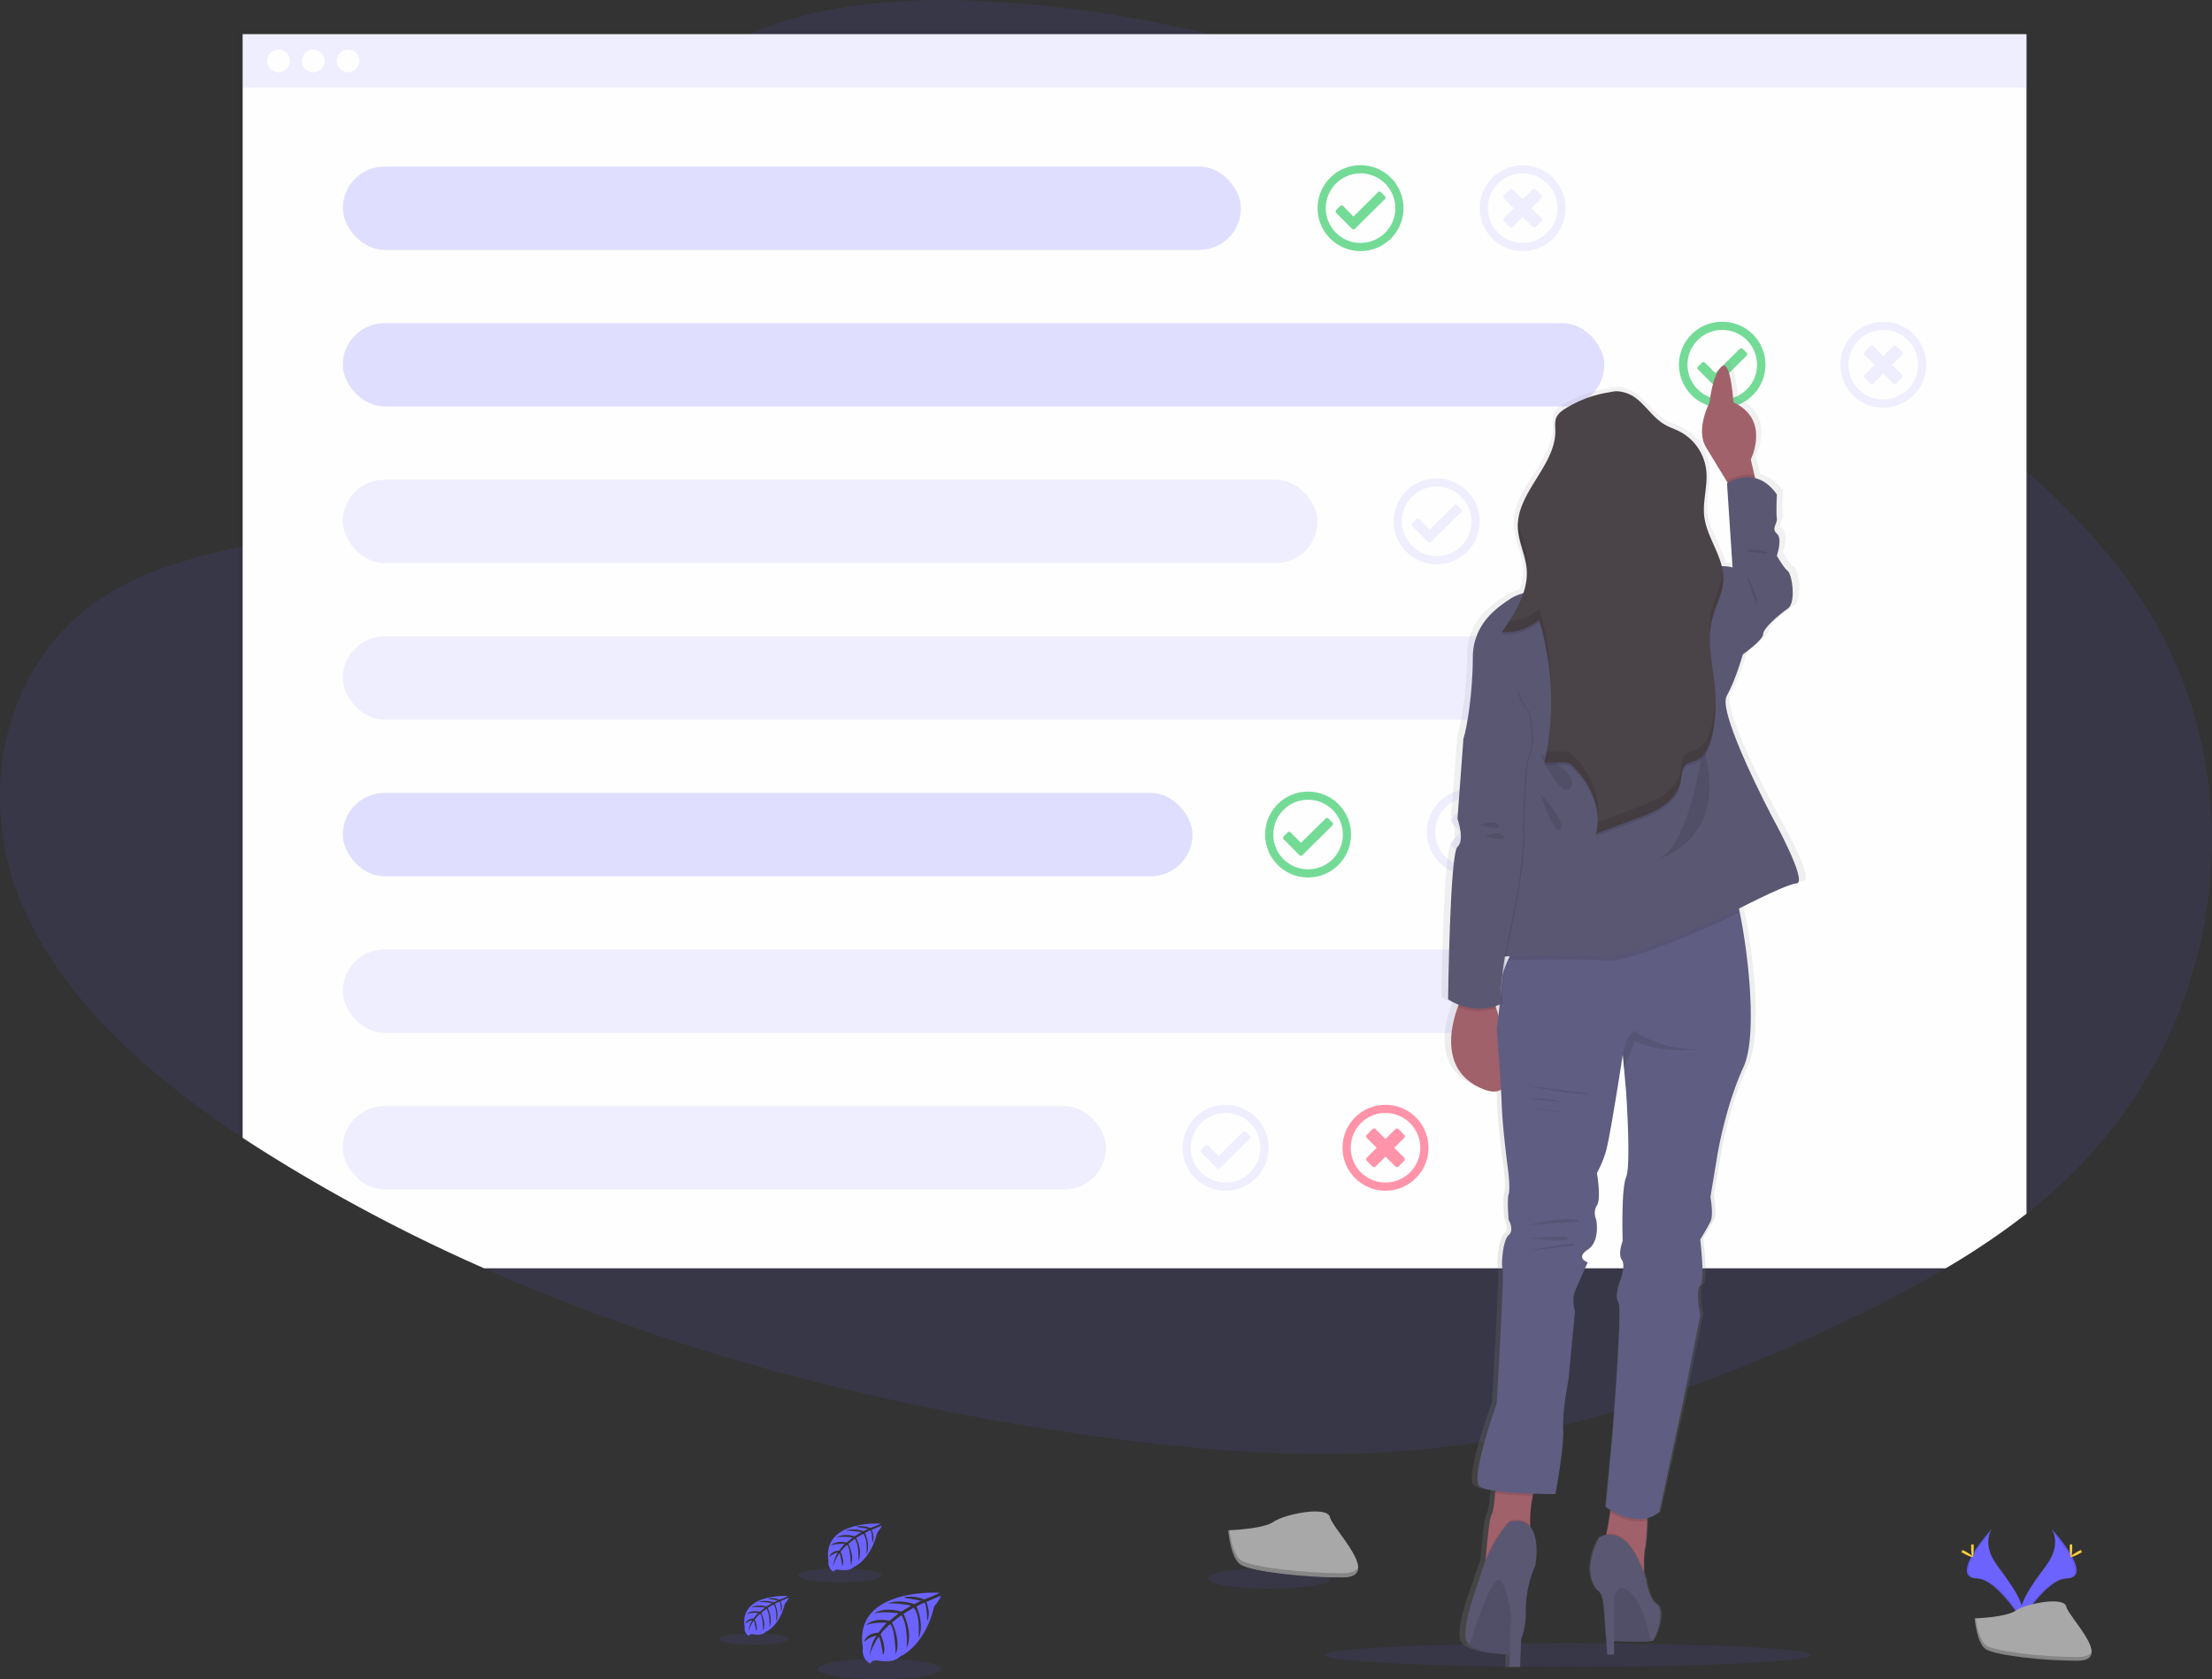 <svg data-name="Layer 1" xmlns="http://www.w3.org/2000/svg" width="1081.37" height="821.13"><rect width="100%" height="100%" fill="#333333" stroke="none"/><defs><linearGradient id="a" x1="852.98" y1="854.53" x2="852.98" y2="216.11" gradientUnits="userSpaceOnUse"><stop offset="0" stop-color="gray" stop-opacity=".25"/><stop offset=".54" stop-color="gray" stop-opacity=".12"/><stop offset="1" stop-color="gray" stop-opacity=".1"/></linearGradient></defs><path d="M1002.79 583.39q-5.05 4.44-10.35 8.64c-.59.48-1.2 1-1.8 1.43a363.56 363.56 0 0 1-39.52 26.7c-15.77 9.32-32.23 17.8-48.91 25.8a810.82 810.82 0 0 1-76.94 32.45l-1.18.43q-17.28 6.16-34.95 11.37l-.21.06q-12.33 3.6-24.83 6.65l-1.14.28q-18.4 4.44-37.17 7.55l-2.88.46q-13.72 2.16-27.63 3.52c-52.12 5-104.87.94-156.67-6.08-104.61-14.19-207.83-40.79-302-82.49a836.8 836.8 0 0 1-103.92-54.81q-7.08-4.41-14.07-9c-.73-.49-1.47-1-2.2-1.47-45.94-30.71-87.43-68.11-106.73-115.31-21.53-52.69-7.75-119.47 45.58-150.66 18.42-10.7 39.67-16.53 61.17-21.34l2.2-.49c3.64-.8 7.28-1.57 10.91-2.34 12.69-2.69 25.45-5.36 38.09-8.35 23.49-5.53 46.57-12.13 68.08-21.82q2.38-1.06 4.74-2.19c16.83-8 35.14-19.64 49-33.62 11.94-12.07 20.53-25.91 21.95-40.76a45 45 0 0 0-.56-12.64c-1.48-7.9-2.91-15.62-4-23.16-2-14.16-2.64-27.7.09-40.76 2.78-13.31 9.07-26.12 21.09-38.54q2.73-2.82 5.86-5.61a123.7 123.7 0 0 1 32.54-20.58q2.21-1 4.44-1.87C403.87 1.48 443.54-1.31 480.6.53a598.88 598.88 0 0 1 102.83 14.29c2.68.6 5.36 1.23 8 1.87a713.29 713.29 0 0 1 84.74 26.19c81.37 30.6 157.52 74.69 227.94 122.55l3.36 2.29q2.47 1.69 4.94 3.4 5.06 3.48 10.06 7 3.72 2.59 7.42 5.22l5.31 3.77 3.31 2.38c18 13 35.71 26.47 52.12 40.92l1.8 1.6c20 17.8 38.11 37.06 52.61 58.56 61.51 91.24 43.27 217.65-42.25 292.82z" fill="#6c63ff" opacity=".1"/><path d="M992.44 14.82v577.21c-.59.48-1.2 1-1.8 1.43a363.56 363.56 0 0 1-39.52 26.7H236.69a836.8 836.8 0 0 1-104-54.81q-7.08-4.41-14.07-9c-.73-.49-1.47-1-2.2-1.47v-540z" opacity=".03"/><path d="M990.69 16.69v576.77a363.56 363.56 0 0 1-39.52 26.7H236.69a836.8 836.8 0 0 1-104-54.81q-7.08-4.41-14.07-9V16.69z" fill="#fefefe"/><g opacity=".7" fill="#ff6584"><path d="M781.1 233.92a21 21 0 1 0 21 21 21 21 0 0 0-21-21zm0 38a17 17 0 0 1-17-17 16.64 16.64 0 0 1 .95-5.58 17 17 0 1 1 16 22.55z"/><path d="M787.54 264.04l2.64-2.65a1.17 1.17 0 0 0 0-1.66l-4.77-4.78 4.77-4.77a1.17 1.17 0 0 0 0-1.66l-2.64-2.65a1.18 1.18 0 0 0-1.67 0l-4.77 4.77-4.77-4.77a1.17 1.17 0 0 0-1.66 0l-2.65 2.7a1.17 1.17 0 0 0 0 1.66l4.77 4.77-4.77 4.78a1.17 1.17 0 0 0 0 1.66l2.65 2.65a1.17 1.17 0 0 0 1.66 0l4.77-4.78 4.77 4.78a1.2 1.2 0 0 0 1.67-.05z"/></g><path d="M739.13 402.91a21 21 0 0 0-8.92-13.51 21.08 21.08 0 0 0-16-3.13l-.63.15a19.71 19.71 0 0 0-3.31 1.08 21.07 21.07 0 0 0 .05 38.74l.6.24a21 21 0 0 0 28.62-19.62 20.41 20.41 0 0 0-.41-3.95zm-3.88 6.47a.13.13 0 0 1 0 .06v.19a17 17 0 0 1-23.9 12.59 6.45 6.45 0 0 1-.59-.29 16.41 16.41 0 0 1-3.12-2.07 17 17 0 0 1 2.27-27.62 16.16 16.16 0 0 1 3.36-1.52l.63-.19a17 17 0 0 1 21.58 16.32 16.29 16.29 0 0 1-.23 2.53z" fill="#6c63ff" opacity=".1"/><path d="M724.92 415.94l2.65-2.65a1.17 1.17 0 0 0 0-1.66l-4.77-4.77 4.77-4.77a1.18 1.18 0 0 0 0-1.67l-2.65-2.64a1.17 1.17 0 0 0-1.66 0l-4.77 4.79-4.8-4.79a1.17 1.17 0 0 0-1.66 0l-2.65 2.64a1.18 1.18 0 0 0 0 1.67l4.78 4.77-4.78 4.77a1.17 1.17 0 0 0 0 1.66l2.65 2.65a1.17 1.17 0 0 0 1.66 0l4.78-4.77 4.77 4.77a1.17 1.17 0 0 0 1.68 0z" fill="#6c63ff" opacity=".1"/><path d="M677.02 95.89l-1.91-1.92a1 1 0 0 0-1.44 0l-12 11.89-5.07-5.11a1 1 0 0 0-1.43 0l-1.93 1.91a1 1 0 0 0 0 1.44l7.7 7.76a1 1 0 0 0 1.44 0l14.63-14.52a1 1 0 0 0 .01-1.45zm0 0l-1.91-1.92a1 1 0 0 0-1.44 0l-12 11.89-5.07-5.11a1 1 0 0 0-1.43 0l-1.93 1.91a1 1 0 0 0 0 1.44l7.7 7.76a1 1 0 0 0 1.44 0l14.63-14.52a1 1 0 0 0 .01-1.45zm0 0l-1.91-1.92a1 1 0 0 0-1.44 0l-12 11.89-5.07-5.11a1 1 0 0 0-1.43 0l-1.93 1.91a1 1 0 0 0 0 1.44l7.7 7.76a1 1 0 0 0 1.44 0l14.63-14.52a1 1 0 0 0 .01-1.45zm0 0l-1.91-1.92a1 1 0 0 0-1.44 0l-12 11.89-5.07-5.11a1 1 0 0 0-1.43 0l-1.93 1.91a1 1 0 0 0 0 1.44l7.7 7.76a1 1 0 0 0 1.44 0l14.63-14.52a1 1 0 0 0 .01-1.45zm-11.89-15.11a21 21 0 1 0 21 21 21 21 0 0 0-21-21zm0 38a17 17 0 1 1 17-17 16.95 16.95 0 0 1-17 16.98zm11.89-22.87l-1.91-1.92a1 1 0 0 0-1.44 0l-12 11.89-5.07-5.11a1 1 0 0 0-1.43 0l-1.93 1.91a1 1 0 0 0 0 1.44l7.7 7.76a1 1 0 0 0 1.44 0l14.63-14.52a1 1 0 0 0 .01-1.47zm0 0l-1.91-1.92a1 1 0 0 0-1.44 0l-12 11.89-5.07-5.11a1 1 0 0 0-1.43 0l-1.93 1.91a1 1 0 0 0 0 1.44l7.7 7.76a1 1 0 0 0 1.44 0l14.63-14.52a1 1 0 0 0 .01-1.47zm0 0l-1.91-1.92a1 1 0 0 0-1.44 0l-12 11.89-5.07-5.11a1 1 0 0 0-1.43 0l-1.93 1.91a1 1 0 0 0 0 1.44l7.7 7.76a1 1 0 0 0 1.44 0l14.63-14.52a1 1 0 0 0 .01-1.47zm0 0l-1.91-1.92a1 1 0 0 0-1.44 0l-12 11.89-5.07-5.11a1 1 0 0 0-1.43 0l-1.93 1.91a1 1 0 0 0 0 1.44l7.7 7.76a1 1 0 0 0 1.44 0l14.63-14.52a1 1 0 0 0 .01-1.47zm0 0l-1.91-1.92a1 1 0 0 0-1.44 0l-12 11.89-5.07-5.11a1 1 0 0 0-1.43 0l-1.93 1.91a1 1 0 0 0 0 1.44l7.7 7.76a1 1 0 0 0 1.44 0l14.63-14.52a1 1 0 0 0 .01-1.47z" fill="#3acc6c" opacity=".7"/><path d="M714.23 249.04l-1.91-1.93a1 1 0 0 0-1.44 0l-12 11.89-5.07-5.11a1 1 0 0 0-1.44 0l-1.93 1.91a1 1 0 0 0 0 1.44l7.69 7.76a1 1 0 0 0 1.44 0l14.64-14.52a1 1 0 0 0 .02-1.44zm0 0l-1.91-1.93a1 1 0 0 0-1.44 0l-12 11.89-5.07-5.11a1 1 0 0 0-1.44 0l-1.93 1.91a1 1 0 0 0 0 1.44l7.69 7.76a1 1 0 0 0 1.44 0l14.64-14.52a1 1 0 0 0 .02-1.44zm0 0l-1.91-1.93a1 1 0 0 0-1.44 0l-12 11.89-5.07-5.11a1 1 0 0 0-1.44 0l-1.93 1.91a1 1 0 0 0 0 1.44l7.69 7.76a1 1 0 0 0 1.44 0l14.64-14.52a1 1 0 0 0 .02-1.44zm0 0l-1.91-1.93a1 1 0 0 0-1.44 0l-12 11.89-5.07-5.11a1 1 0 0 0-1.44 0l-1.93 1.91a1 1 0 0 0 0 1.44l7.69 7.76a1 1 0 0 0 1.44 0l14.64-14.52a1 1 0 0 0 .02-1.44zm-11.89-15.12a21 21 0 1 0 21 21 21 21 0 0 0-21-21zm0 38a17 17 0 1 1 17-17 16.95 16.95 0 0 1-17 16.99zm11.89-22.87l-1.91-1.93a1 1 0 0 0-1.44 0l-12 11.89-5.07-5.11a1 1 0 0 0-1.44 0l-1.93 1.91a1 1 0 0 0 0 1.44l7.69 7.76a1 1 0 0 0 1.44 0l14.64-14.52a1 1 0 0 0 .02-1.45zm0 0l-1.91-1.93a1 1 0 0 0-1.44 0l-12 11.89-5.07-5.11a1 1 0 0 0-1.44 0l-1.93 1.91a1 1 0 0 0 0 1.44l7.69 7.76a1 1 0 0 0 1.44 0l14.64-14.52a1 1 0 0 0 .02-1.45zm0 0l-1.91-1.93a1 1 0 0 0-1.44 0l-12 11.89-5.07-5.11a1 1 0 0 0-1.44 0l-1.93 1.91a1 1 0 0 0 0 1.44l7.69 7.76a1 1 0 0 0 1.44 0l14.64-14.52a1 1 0 0 0 .02-1.45zm0 0l-1.91-1.93a1 1 0 0 0-1.44 0l-12 11.89-5.07-5.11a1 1 0 0 0-1.44 0l-1.93 1.91a1 1 0 0 0 0 1.44l7.69 7.76a1 1 0 0 0 1.44 0l14.64-14.52a1 1 0 0 0 .02-1.45zm0 0l-1.91-1.93a1 1 0 0 0-1.44 0l-12 11.89-5.07-5.11a1 1 0 0 0-1.44 0l-1.93 1.91a1 1 0 0 0 0 1.44l7.69 7.76a1 1 0 0 0 1.44 0l14.64-14.52a1 1 0 0 0 .02-1.45z" fill="#6c63ff" opacity=".1"/><path d="M651.36 402.18l-1.91-1.93a1 1 0 0 0-1.44 0l-12 11.89-5.07-5.11a1 1 0 0 0-1.44 0l-1.93 1.91a1 1 0 0 0 0 1.44l7.69 7.76a1 1 0 0 0 1.44 0l14.64-14.52a1 1 0 0 0 .02-1.44zm0 0l-1.91-1.93a1 1 0 0 0-1.44 0l-12 11.89-5.07-5.11a1 1 0 0 0-1.44 0l-1.93 1.91a1 1 0 0 0 0 1.44l7.69 7.76a1 1 0 0 0 1.44 0l14.64-14.52a1 1 0 0 0 .02-1.44zm0 0l-1.91-1.93a1 1 0 0 0-1.44 0l-12 11.89-5.07-5.11a1 1 0 0 0-1.44 0l-1.93 1.91a1 1 0 0 0 0 1.44l7.69 7.76a1 1 0 0 0 1.44 0l14.64-14.52a1 1 0 0 0 .02-1.44zm0 0l-1.91-1.93a1 1 0 0 0-1.44 0l-12 11.89-5.07-5.11a1 1 0 0 0-1.44 0l-1.93 1.91a1 1 0 0 0 0 1.44l7.69 7.76a1 1 0 0 0 1.44 0l14.64-14.52a1 1 0 0 0 .02-1.44zm-11.89-15.12a21 21 0 1 0 21 21 21 21 0 0 0-21-21zm0 38a17 17 0 1 1 17-17 16.94 16.94 0 0 1-17 16.99zm11.89-22.87l-1.91-1.93a1 1 0 0 0-1.44 0l-12 11.89-5.07-5.11a1 1 0 0 0-1.44 0l-1.93 1.91a1 1 0 0 0 0 1.44l7.69 7.76a1 1 0 0 0 1.44 0l14.64-14.52a1 1 0 0 0 .02-1.45zm0 0l-1.91-1.93a1 1 0 0 0-1.44 0l-12 11.89-5.07-5.11a1 1 0 0 0-1.44 0l-1.93 1.91a1 1 0 0 0 0 1.44l7.69 7.76a1 1 0 0 0 1.44 0l14.64-14.52a1 1 0 0 0 .02-1.45zm0 0l-1.91-1.93a1 1 0 0 0-1.44 0l-12 11.89-5.07-5.11a1 1 0 0 0-1.44 0l-1.93 1.91a1 1 0 0 0 0 1.44l7.69 7.76a1 1 0 0 0 1.44 0l14.64-14.52a1 1 0 0 0 .02-1.45zm0 0l-1.91-1.93a1 1 0 0 0-1.44 0l-12 11.89-5.07-5.11a1 1 0 0 0-1.44 0l-1.93 1.91a1 1 0 0 0 0 1.44l7.69 7.76a1 1 0 0 0 1.44 0l14.64-14.52a1 1 0 0 0 .02-1.45zm0 0l-1.91-1.93a1 1 0 0 0-1.44 0l-12 11.89-5.07-5.11a1 1 0 0 0-1.44 0l-1.93 1.91a1 1 0 0 0 0 1.44l7.69 7.76a1 1 0 0 0 1.44 0l14.64-14.52a1 1 0 0 0 .02-1.45z" fill="#3acc6c" opacity=".7"/><path d="M611.04 555.32l-1.91-1.92a1 1 0 0 0-1.44 0l-12 11.89-5.07-5.11a1 1 0 0 0-1.44 0l-1.92 1.92a1 1 0 0 0 0 1.43l7.7 7.76a1 1 0 0 0 1.44 0l14.63-14.52a1 1 0 0 0 .01-1.45zm0 0l-1.91-1.92a1 1 0 0 0-1.44 0l-12 11.89-5.07-5.11a1 1 0 0 0-1.44 0l-1.92 1.92a1 1 0 0 0 0 1.43l7.7 7.76a1 1 0 0 0 1.44 0l14.63-14.52a1 1 0 0 0 .01-1.45zm0 0l-1.91-1.92a1 1 0 0 0-1.44 0l-12 11.89-5.07-5.11a1 1 0 0 0-1.44 0l-1.92 1.92a1 1 0 0 0 0 1.43l7.7 7.76a1 1 0 0 0 1.44 0l14.63-14.52a1 1 0 0 0 .01-1.45zm0 0l-1.91-1.92a1 1 0 0 0-1.44 0l-12 11.89-5.07-5.11a1 1 0 0 0-1.44 0l-1.92 1.92a1 1 0 0 0 0 1.43l7.7 7.76a1 1 0 0 0 1.44 0l14.63-14.52a1 1 0 0 0 .01-1.45zm-11.89-15.11a21 21 0 1 0 21 21 21 21 0 0 0-21-21zm0 38a17 17 0 1 1 17-17 17 17 0 0 1-17 16.99zm11.89-22.88l-1.91-1.92a1 1 0 0 0-1.44 0l-12 11.89-5.07-5.11a1 1 0 0 0-1.44 0l-1.92 1.92a1 1 0 0 0 0 1.43l7.7 7.76a1 1 0 0 0 1.44 0l14.63-14.52a1 1 0 0 0 .01-1.46zm0 0l-1.91-1.92a1 1 0 0 0-1.44 0l-12 11.89-5.07-5.11a1 1 0 0 0-1.44 0l-1.92 1.92a1 1 0 0 0 0 1.43l7.7 7.76a1 1 0 0 0 1.44 0l14.63-14.52a1 1 0 0 0 .01-1.46zm0 0l-1.91-1.92a1 1 0 0 0-1.44 0l-12 11.89-5.07-5.11a1 1 0 0 0-1.44 0l-1.92 1.92a1 1 0 0 0 0 1.43l7.7 7.76a1 1 0 0 0 1.44 0l14.63-14.52a1 1 0 0 0 .01-1.46zm0 0l-1.91-1.92a1 1 0 0 0-1.44 0l-12 11.89-5.07-5.11a1 1 0 0 0-1.44 0l-1.92 1.92a1 1 0 0 0 0 1.43l7.7 7.76a1 1 0 0 0 1.44 0l14.63-14.52a1 1 0 0 0 .01-1.46zm0 0l-1.91-1.92a1 1 0 0 0-1.44 0l-12 11.89-5.07-5.11a1 1 0 0 0-1.44 0l-1.92 1.92a1 1 0 0 0 0 1.43l7.7 7.76a1 1 0 0 0 1.44 0l14.63-14.52a1 1 0 0 0 .01-1.46z" fill="#6c63ff" opacity=".1"/><path d="M853.85 172.46l-1.91-1.89a1 1 0 0 0-1.44 0l-6.24 6.2-2.25 2.23-.19.18-1.17 1.17-2.09 2.07-5.07-5.11a1 1 0 0 0-1.44 0l-1.93 1.91a1 1 0 0 0 0 1.44l7.26 7.33.43.43a1.08 1.08 0 0 0 .59.3 1 1 0 0 0 .85-.29l6.06-6 2-2 6.56-6.51a1 1 0 0 0-.02-1.46zm0 0l-1.91-1.89a1 1 0 0 0-1.44 0l-6.24 6.2-2.25 2.23-.19.18-1.17 1.17-2.09 2.07-5.07-5.11a1 1 0 0 0-1.44 0l-1.93 1.91a1 1 0 0 0 0 1.44l7.26 7.33.43.43a1.08 1.08 0 0 0 .59.3 1 1 0 0 0 .85-.29l6.06-6 2-2 6.56-6.51a1 1 0 0 0-.02-1.46zm0 0l-1.91-1.89a1 1 0 0 0-1.44 0l-6.24 6.2-2.25 2.23-.19.18-1.17 1.17-2.09 2.07-5.07-5.11a1 1 0 0 0-1.44 0l-1.93 1.91a1 1 0 0 0 0 1.44l7.26 7.33.43.43a1.08 1.08 0 0 0 .59.3 1 1 0 0 0 .85-.29l6.06-6 2-2 6.56-6.51a1 1 0 0 0-.02-1.46zm0 0l-1.91-1.89a1 1 0 0 0-1.44 0l-6.24 6.2-2.25 2.23-.19.18-1.17 1.17-2.09 2.07-5.07-5.11a1 1 0 0 0-1.44 0l-1.93 1.91a1 1 0 0 0 0 1.44l7.26 7.33.43.43a1.08 1.08 0 0 0 .59.3 1 1 0 0 0 .85-.29l6.06-6 2-2 6.56-6.51a1 1 0 0 0-.02-1.46zm-11.89-15.11a21 21 0 0 0-6.91 40.89c.22.08.44.16.67.22a21 21 0 0 0 14-.52 19.46 19.46 0 0 0 3-1.49 21 21 0 0 0-10.76-39.1zm7.45 36.27a16.6 16.6 0 0 1-2.18.89 17.11 17.11 0 0 1-9.83.21c-.45-.13-.9-.27-1.33-.43a17 17 0 1 1 13.34-.67zm4.44-21.16l-1.91-1.89a1 1 0 0 0-1.44 0l-6.24 6.2-2.25 2.23-.19.18-1.17 1.17-2.09 2.07-5.07-5.11a1 1 0 0 0-1.44 0l-1.93 1.91a1 1 0 0 0 0 1.44l7.26 7.33.43.43a1.08 1.08 0 0 0 .59.3 1 1 0 0 0 .85-.29l6.06-6 2-2 6.56-6.51a1 1 0 0 0-.02-1.46zm0 0l-1.91-1.89a1 1 0 0 0-1.44 0l-6.24 6.2-2.25 2.23-.19.18-1.17 1.17-2.09 2.07-5.07-5.11a1 1 0 0 0-1.44 0l-1.93 1.91a1 1 0 0 0 0 1.44l7.26 7.33.43.43a1.08 1.08 0 0 0 .59.3 1 1 0 0 0 .85-.29l6.06-6 2-2 6.56-6.51a1 1 0 0 0-.02-1.46zm0 0l-1.91-1.89a1 1 0 0 0-1.44 0l-6.24 6.2-2.25 2.23-.19.18-1.17 1.17-2.09 2.07-5.07-5.11a1 1 0 0 0-1.44 0l-1.93 1.91a1 1 0 0 0 0 1.44l7.26 7.33.43.43a1.08 1.08 0 0 0 .59.3 1 1 0 0 0 .85-.29l6.06-6 2-2 6.56-6.51a1 1 0 0 0-.02-1.46zm0 0l-1.91-1.89a1 1 0 0 0-1.44 0l-6.24 6.2-2.25 2.23-.19.18-1.17 1.17-2.09 2.07-5.07-5.11a1 1 0 0 0-1.44 0l-1.93 1.91a1 1 0 0 0 0 1.44l7.26 7.33.43.43a1.08 1.08 0 0 0 .59.3 1 1 0 0 0 .85-.29l6.06-6 2-2 6.56-6.51a1 1 0 0 0-.02-1.46zm0 0l-1.91-1.89a1 1 0 0 0-1.44 0l-6.24 6.2-2.25 2.23-.19.18-1.17 1.17-2.09 2.07-5.07-5.11a1 1 0 0 0-1.44 0l-1.93 1.91a1 1 0 0 0 0 1.44l7.26 7.33.43.43a1.08 1.08 0 0 0 .59.3 1 1 0 0 0 .85-.29l6.06-6 2-2 6.56-6.51a1 1 0 0 0-.02-1.46z" fill="#3acc6c" opacity=".7"/><rect x="167.58" y="81.43" width="439.1" height="40.76" rx="20.38" ry="20.38" fill="#6c63ff" opacity=".2"/><rect x="167.58" y="158" width="616.71" height="40.76" rx="20.38" ry="20.38" fill="#6c63ff" opacity=".2"/><rect x="167.58" y="234.57" width="476.52" height="40.76" rx="20.38" ry="20.38" fill="#6c63ff" opacity=".1"/><rect x="167.58" y="311.14" width="616.71" height="40.76" rx="20.38" ry="20.38" fill="#6c63ff" opacity=".1"/><rect x="167.58" y="387.71" width="415.38" height="40.76" rx="20.38" ry="20.38" fill="#6c63ff" opacity=".2"/><rect x="167.58" y="464.29" width="616.71" height="40.76" rx="20.38" ry="20.38" fill="#6c63ff" opacity=".1"/><rect x="167.58" y="540.86" width="373.1" height="40.76" rx="20.38" ry="20.38" fill="#6c63ff" opacity=".1"/><path d="M744.38 80.78a21 21 0 1 0 21 21 21 21 0 0 0-21-21zm0 38a17 17 0 1 1 17-17 16.95 16.95 0 0 1-17 16.98z" fill="#6c63ff" opacity=".1"/><path d="M750.82 110.89l2.65-2.64a1.18 1.18 0 0 0 0-1.67l-4.78-4.77 4.77-4.77a1.18 1.18 0 0 0 0-1.67l-2.65-2.64a1.17 1.17 0 0 0-1.66 0l-4.77 4.77-4.77-4.77a1.18 1.18 0 0 0-1.67 0l-2.64 2.64a1.17 1.17 0 0 0 0 1.67l4.77 4.77-4.76 4.76a1.17 1.17 0 0 0 0 1.67l2.64 2.64a1.18 1.18 0 0 0 1.67 0l4.77-4.77 4.77 4.77a1.17 1.17 0 0 0 1.66.01zM920.69 157.35a21 21 0 1 0 21 21 20.94 20.94 0 0 0-21-21zm0 38a17 17 0 1 1 14.54-8.24 17 17 0 0 1-14.54 8.23z" fill="#6c63ff" opacity=".1"/><path d="M927.11 187.46l2.65-2.64a1.18 1.18 0 0 0 0-1.67l-4.78-4.77 4.78-4.77a1.17 1.17 0 0 0 0-1.66l-2.65-2.65a1.17 1.17 0 0 0-1.66 0l-4.76 4.77-4.77-4.77a1.17 1.17 0 0 0-1.66 0l-2.65 2.65a1.17 1.17 0 0 0 0 1.66l4.77 4.77-4.77 4.77a1.18 1.18 0 0 0 0 1.67l2.65 2.64a1.15 1.15 0 0 0 1.66 0l4.77-4.77 4.78 4.77a1.17 1.17 0 0 0 1.64 0z" fill="#6c63ff" opacity=".1"/><g opacity=".7" fill="#ff6584"><path d="M677.32 540.21a21 21 0 1 0 21 21 21 21 0 0 0-21-21zm0 38a17 17 0 1 1 17-17 16.95 16.95 0 0 1-17 16.99z"/><path d="M683.76 570.32l2.64-2.64a1.18 1.18 0 0 0 0-1.67l-4.77-4.77 4.77-4.77a1.17 1.17 0 0 0 0-1.66l-2.64-2.65a1.18 1.18 0 0 0-1.67 0l-4.77 4.77-4.77-4.77a1.17 1.17 0 0 0-1.66 0l-2.65 2.65a1.17 1.17 0 0 0 0 1.66l4.77 4.77-4.77 4.77a1.18 1.18 0 0 0 0 1.67l2.65 2.64a1.15 1.15 0 0 0 1.66 0l4.77-4.77 4.77 4.77a1.18 1.18 0 0 0 1.67 0z"/></g><ellipse cx="766.54" cy="809.27" rx="118.88" ry="5.8" fill="#6c63ff" opacity=".1"/><path d="M928.7 438s-28.11-51.38-23.36-59.74 8.22-20.46 8.22-20.46 10.38-7.1 10.38-10 8.22-9.61 12.55-12.53 2.16-16.71 0-18.38-5.59-7.52-5.59-7.52 3-8.35 0-10.86.44-5 0-7.52 0-11.69 0-11.69c-3.51-4.88-7.4-7.16-11.06-8l-.32-1.32-1.85-7.79s9-17.25-5.6-26.28a24.4 24.4 0 0 0-3.23-1.7s0-.42-.08-1.13c-.2-2.58-.81-9.05-2.12-13.21-.76-2.42-1.75-4.05-3-3.68a2 2 0 0 0-.82.47 9.12 9.12 0 0 0-1.55 1.83.41.41 0 0 1-.07.11 31.36 31.36 0 0 0-3.44 9.55 55.16 55.16 0 0 0-1 6 33 33 0 0 0-1.67 3.71c-1.77 4.59-3.84 12.54-.07 18.42 3.2 5 7.51 11.87 10.64 16.87l.1.16.19.31-.33.21.05.77.29 4.21 2.47 36.37a15.45 15.45 0 0 0-2.22-.47 20.17 20.17 0 0 0-3.23-.21c-2.11-8.29-7.9-16-8.95-24.66a22.87 22.87 0 0 1-.17-2.61c.09-5.45 1.45-10.92 1.34-16.36 0-1 0-2-.1-3 0-.27 0-.55-.08-.83a24.59 24.59 0 0 0-13.37-18.63c-2.51-1.25-5.23-2.08-7.67-3.45-5.64-3.16-9.25-8.86-14.37-12.77-3.81-2.91-9.5-4.47-13.75-3a63.49 63.49 0 0 0-6.69 1.38 60.35 60.35 0 0 0-15.31 6.36c-.65.39-1.3.79-1.92 1.25a8.46 8.46 0 0 0-3.09 3.61 9.46 9.46 0 0 0-.48 3.89c0 .95 0 1.92.06 2.87-.28 16-17.52 28.38-18.94 44 0 .37-.06.74-.08 1.11v2.96c.25 6.85 3.81 13.23 4.46 20.05.06.61.09 1.21.1 1.82a30.24 30.24 0 0 1-1.77 9.18 26.87 26.87 0 0 0-6.21 2.52c-5.24 3.37-14.7 9.19-18.15 20.32a29.76 29.76 0 0 0-1.31 8.92 186.26 186.26 0 0 1-2.92 31.85 59.53 59.53 0 0 1-1.84 7.83 1.84 1.84 0 0 0-.06.77l-2.08 27-.37 4.75-.52 6.76s.15.41.37 1.1a31.8 31.8 0 0 1 .82 3.12 16.78 16.78 0 0 1 .27 7 4.82 4.82 0 0 1-1.46 2.57 1.08 1.08 0 0 0-.17.19c-.59.83-1.12 3.3-1.58 6.88-.18 1.4-.35 3-.52 4.66-1 10.65-1.62 26.59-2 39.77-.36 13-.49 23.27-.49 23.27a26.54 26.54 0 0 0 5.37 2.66c-.14.35-.29.71-.43 1.09a52.53 52.53 0 0 0-3.26 13.74c-.84 9.83 1.91 20.75 15.62 26.37a22.06 22.06 0 0 0 2.69.92c3 .8 5.21.58 6.84-.42 0 .59.07 1.16.1 1.73.14 2.44.26 4.67.32 6.54.43 11.7 3.33 32.16 3.33 32.16s1 8.36.13 10.86 0 12.53 0 12.53 3 5 0 7.52-3.89 15-3 16.71a.56.56 0 0 1 0 .19c.66 4.15-3.07 65.81-3.07 65.81s-3.53 9.44-6.34 19.24c-2.74 9.54-4.8 19.42-2.26 21.27 1.26.92 4.19 1.61 7.91 2.14 0 .41-.06.82-.1 1.24-.36 4.41-.93 9.16-1.75 10.36-1.19 1.7-2.44 14.88-3 22l-.06.79a73.7 73.7 0 0 0-3.22 9.34s-9.57 24-6.33 30.23a5.11 5.11 0 0 0 1.19 1.47 2.7 2.7 0 0 0 .31.28c4.61 3.69 16.16 4.46 20.35 4.63l-.16 5.94v.22h5.45v-.15c0-.75.12-4.19.3-8.79 0-.82.06-1.68.1-2.56 0-.69.07-1.39.1-2.11a37 37 0 0 0 2.37-13.34 58.58 58.58 0 0 1 2.1-15.48 43 43 0 0 1 2.77-7.55s1.7-9-.67-15.37a11.1 11.1 0 0 0-2-3.46v-.64-.73-.63a57.69 57.69 0 0 1 1.28-12.82 1.42 1.42 0 0 1 0-.2c.08-.35.17-.68.26-1l.06-.22 1.77.06c5.43.15 9.42.15 9.42.15s4.33-22.14 3.9-31.74v-1.3c-.15-9.54 2.62-22.51 2.62-22.51l3.46-33.83s-1.73-5.86 0-10c1.07-2.58 3.28-7.37 4.82-10.67.72-1.53 1.29-2.73 1.53-3.25l.14-.28a6.47 6.47 0 0 1-1.54-.77c-1.41-.94-2.67-2.78 1.55-5.49 6.49-4.18 4.33-14.62 4.33-14.62s-1.91-3.76.34-7.1 0-15.87 0-15.87a52.47 52.47 0 0 0 4.38-10.49c1.61-5 5.68-29.45 7.6-41.24.63-3.87 1-6.37 1-6.37l.06.61.06.66.54 5.57.07.74 1 10.53s2 27.68.75 38.53v.2a12.82 12.82 0 0 1-.73 3.29c-2.3 5.2-1.88 25.86-1.76 30.43v.92c0 .25-1.63 4.08-1.22 7.06a4.53 4.53 0 0 0 .79 2.1 5.32 5.32 0 0 1 .77 3.25v.1a11.81 11.81 0 0 1-.12 1.44 27.46 27.46 0 0 1-1.52 5.66s-2.32 6.1-1.44 9.29a2.94 2.94 0 0 0 .57 1.13 2.67 2.67 0 0 1 .33 1.2.43.43 0 0 0 0 .11c.81 6.73-1.28 36.44-2.52 52.7-.5 6.42-.86 10.74-.86 10.74L844 775.94l.34.24c.39.28 1.12.76 2.1 1.34v.08l-.15 1.07c-.49 3.42-1.15 7.4-1.87 10.44-.06.23-.11.45-.17.66a9.57 9.57 0 0 0-3.67 1.47c-7.28 12.93-4.06 23.18 0 26.16 1.15.84 1.93 3.19 2.45 6.11l1 12.89v1.48a3.84 3.84 0 0 0 .19 1.18l.31 3.91.42 5.44h3.32v-6.58h.18c5.24.18 13.69.4 17.37.11h.1c.39 0 .72-.07 1-.11a2.51 2.51 0 0 0 .58-.16c1.95-.94 6.81-14.72 2.43-17.85s-5.35-12-5.35-12c-.38-1.16-.76-2.26-1.15-3.31v-.68c-.12-4.29-.07-8.94.52-11.46.66-2.77 1-8.59 1.14-13.69v-1.27a17.07 17.07 0 0 0 2.23-.73l.16-.07a15.71 15.71 0 0 0 3.73-2.21l12.12-54.29 1.29-6.31 7.31-35.8s-2.59-12.53 0-14.61c1-.76 1.21-4 1.15-7.75-.1-6.56-1.15-14.81-1.15-14.81s3.46-5.43 5.2-8.77 0-12.11 0-12.11l3.45-20S904.48 580 914 560c7-14.75 2.54-54.58-2-75.78-.12-.55-.24-1.09-.36-1.61v-.08c2.14-1.06 4.76-2.34 7.56-3.68l1.06-.5c3.55-1.67 7.31-3.39 10.68-4.82l.22-.09a74.58 74.58 0 0 1 7.43-2.78 12.47 12.47 0 0 1 2.28-.47c6-.43-12.17-32.19-12.17-32.19zm-135.31 68h1.8c-.21.39-.41.79-.61 1.19-.12.24-.24.47-.35.71-.66 1.37-1.27 2.77-1.77 4.14.2-1.48.45-3.09.73-4.81.07-.46.13-.86.2-1.23zm-4.86 26a.74.74 0 0 0 0-.14l-.15-.47c-.11-.32-.21-.64-.31-.95q.93-.29 1.89-.63l.13-.05v.33c0 .47-.11.94-.17 1.4a1 1 0 0 1 0 .18c0 .38-.09.74-.13 1.1-.09.72-.18 1.42-.26 2.09-.19-.63-.38-1.25-.58-1.86-.2-.29-.31-.63-.42-1z" transform="translate(-59.31 -39.43)" fill="url(#a)"/><path d="M859.04 238.31l-10.8 3.83-3.92-6.5c-3-5-7.16-11.84-10.23-16.81-5.42-8.75 1.67-22.07 1.67-22.07s1.24-13.32 5.82-17.48 5.83 17.48 5.83 17.48c18.31 8.33 8.5 27.89 8.5 27.89l1.78 7.77z" fill="#a1616a"/><path d="M859.04 238.31l-10.8 3.83-3.92-6.5v-.57s6.19-4.25 13.41-2.65z" opacity=".1"/><path d="M841.58 282.11l5.41-4.54-2.71-41.22s13.95-9.57 24.36 5.42c0 0-.42 9.16 0 11.66s-2.91 5 0 7.49 0 10.82 0 10.82 3.29 5.83 5.37 7.5 4.17 15.4 0 18.32-12.07 9.57-12.07 12.49-10 10-10 10l-8.75-11.66z" fill="#5a5773"/><path d="M724.58 532.34c-20.18-8.56-15.7-29.47-11.9-40a55.48 55.48 0 0 1 2.67-6.24l11.34-6.85s2.31 5.89 4.78 13.8c5.71 18.31 12.3 47.43-6.89 39.29zM752.32 723.13a33.74 33.74 0 0 0-3 8.41 60.89 60.89 0 0 0-1.25 14.34c.08 3.33.36 5.51.36 5.51l-22.48 15.46s.13-1.81.35-4.47c.58-7.08 1.79-20.22 2.93-21.92.79-1.19 1.34-5.93 1.69-10.32s.49-8.26.49-8.26 27-10.15 20.91 1.25zM805.41 734.22s0 4.3-.16 9.3-.46 10.89-1.09 13.65c-.58 2.51-.62 7.15-.51 11.42.15 5 .51 9.5.51 9.5s-23-21.7-20.61-23.42c.63-.46 1.25-2.31 1.82-4.77.7-3 1.33-7 1.8-10.41.56-4 .91-7.3.91-7.3z" fill="#a1616a"/><path d="M752.32 723.13a33.74 33.74 0 0 0-3 8.41 180.87 180.87 0 0 1-18.4-1.4c.34-4.3.49-8.26.49-8.26s27-10.15 20.91 1.25zM805.41 734.22s0 4.3-.16 9.3c-7.16 1.83-14.52-1.83-18.08-4 .56-4 .91-7.3.91-7.3z" opacity=".1"/><path d="M852.4 521.57c-9.16 20-12.91 43.71-12.91 43.71l-3.32 20s1.66 8.74 0 12.07-5 8.74-5 8.74 2.5 20.41 0 22.48 0 14.58 0 14.58l-8.33 42.05-11.66 54.12c-11.24 9.16-26.2-2.5-26.2-2.5l3.3-35.38s5-62 2.92-64.54.83-10.4.83-10.4 2.92-7.5.84-10.42.41-9.16.41-9.16-.83-25.39 1.67-31.22 0-41.9 0-41.9l-1-11.23-.57-6.22-.06-.61s-.38 2.5-1 6.36c-1.84 11.75-5.76 36.1-7.31 41.11a53.53 53.53 0 0 1-4.32 10.36s2.16 12.49 0 15.82-.33 7.08-.33 7.08 2.08 10.4-4.17 14.57 0 6.24 0 6.24-4.58 10-6.24 14.16 0 10 0 10l-3.26 33.71s-2.92 14.15-2.5 23.73-3.8 31.69-3.8 31.69-32.06 0-37-3.75 8.3-40.43 8.3-40.43 3.75-64.12 2.91-65.79 0-14.15 2.92-16.65 0-7.49 0-7.49-.83-10 0-12.49-.13-10.83-.13-10.83-2.79-20.4-3.2-32.06-2.5-37.89-2.5-37.89 2.18-16.22 2.51-23.94c.12-2.84 1.39-6.38 2.95-9.72a87.37 87.37 0 0 1 6.2-10.89s98.67-29.14 102.84-26.23c1.1.77 2.7 6 4.28 13.58 4.37 21.13 8.67 60.82 1.93 75.58z" fill="#605d82"/><circle cx="791.61" cy="238.31" r="28.73" fill="#a1616a"/><path d="M850.44 445.99c-3.31 1.69-5.53 2.87-5.53 2.87s-46.63 22.07-59.93 20.82c-10.26-1-36.45-.44-47.86-.15a87.37 87.37 0 0 1 6.2-10.89s98.67-29.14 102.84-26.23c1.1.77 2.7 5.98 4.28 13.58z" opacity=".1"/><path d="M771.63 284.19s-26.65 4.17-32.89 8.33S720 304.57 720 321.67s-2.91 34.55-4.58 39.55 26.27 45.35 26.27 45.35l-10 61.2s40-1.24 53.32 0 59.93-20.81 59.93-20.81 27.48-14.58 33.31-15-11.66-32.06-11.66-32.06-27.06-51.21-22.48-59.54 7.91-20.4 7.91-20.4l-5-42.47s-7.49-2.49-13.74 2.08-27.48 2.09-27.48 2.09z" fill="#5a5773"/><path d="M726.46 358.3l-10.41 2.92-2.92 39.14s3.75 10.4 0 13.74-4.58 74.52-4.58 74.52 12.08 8.75 26.23 2.08c0 0-2.08-7.91 4.17-36.64s6.24-43.3 6.24-43.3 0-35.8 2.92-41.63 0-20.4 0-20.4-5.83-7.91-5.42-10.83-16.23 20.4-16.23 20.4z" opacity=".1"/><path d="M731.45 493.05a26.52 26.52 0 0 1-18.77-.69 55.48 55.48 0 0 1 2.67-6.24l11.34-6.87s2.29 5.89 4.76 13.8z" opacity=".1"/><path d="M725.83 358.3l-10.41 2.92-2.91 39.14s3.75 10.4 0 13.74-4.58 74.52-4.58 74.52 12.07 8.75 26.23 2.08c0 0-2.08-7.91 4.16-36.64s6.25-43.3 6.25-43.3 0-35.8 2.91-41.63 0-20.4 0-20.4-5.83-7.91-5.41-10.83-16.24 20.4-16.24 20.4z" fill="#5a5773"/><path d="M832.42 364.57s-5.41 46.63-21.24 55.37c0-.02 35.39-10.01 21.24-55.37zM752.9 368.71s19.56 9.58 15 16.24-15-16.24-15-16.24zM752.9 387.87s12.49 12.9 10 17.48-10-17.48-10-17.48zM853.69 280.86s4.9 8.33 5.37 13.74-5.37-13.74-5.37-13.74zM853.69 269.62s2.46-2.08 8.74 0-8.74 0-8.74 0zM829.61 512.98a57.9 57.9 0 0 1-30.45-3.9l-5.25 13.43-.57-6.22c.85-5.21 2.52-10.8 5.82-12.21 0 0 11.53 9.21 30.45 8.9zM744.2 530.46s25.61 5.31 32.79 4.38zM746.86 537.18s10.93-.47 16.39 1.72zM748.11 541.71a99.44 99.44 0 0 0 15.14 2zM747.48 599.01c.47-.32 21.86-5.31 24.52-1.72zM747.48 605.57s18.58-2.18 19.05 0-19.05 0-19.05 0zM747.48 611.5s19.83-4.06 22.17-3.13-22.17 3.13-22.17 3.13zM748.42 751.39l-22.48 15.46s.13-1.81.35-4.47c5-12.31 11.51-18.8 11.51-18.8 5.07-1.31 8.27-.09 10.26 2.3.08 3.33.36 5.51.36 5.51z" opacity=".1"/><path d="M750.61 765.29a55.74 55.74 0 0 0-4.69 22.95 35.7 35.7 0 0 1-4.76 18.51 17.52 17.52 0 0 1-1.58 2.25s-15.62-.12-21.09-4.66a5.48 5.48 0 0 1-1.45-1.74c-3.13-6.24 6.09-30.13 6.09-30.13 4.84-18.43 14.67-28.26 14.67-28.26 17.49-4.53 12.81 21.08 12.81 21.08z" fill="#5a5773"/><path d="M741.16 806.75a17.52 17.52 0 0 1-1.58 2.25s-15.62-.12-21.09-4.66c2.69-8.9 11.28-35.82 15.29-31.25 3.78 4.3 6.41 25 7.38 33.66z" opacity=".1"/><path d="M739 774.77l-1.09 40.33h5.24s.85-35.38 3.19-40.33-7.34 0-7.34 0z" fill="#5a5773"/><path d="M804.16 778.09s-23-21.7-20.61-23.42c.63-.46 1.25-2.31 1.82-4.77 4.41-.78 12 1.07 18.28 18.69.15 4.98.51 9.5.51 9.5z" opacity=".1"/><path d="M807.59 802.29a3.09 3.09 0 0 1-.55.15c-2.7.48-12.65.2-18.22 0a4 4 0 0 1-3.81-3.93c0-1.5 0-3.33-.12-5.28-.26-6.16-1-13.49-3.21-15.14-3.91-3-7-13.19 0-26.08 0 0 13.42-10.24 23.1 20.56 0 0 .94 8.8 5.16 11.92s-.47 16.86-2.35 17.8z" fill="#5a5773"/><path d="M807.04 802.44c-2.7.48-12.65.2-18.22 0a4 4 0 0 1-3.81-3.93c0-1.5 0-3.33-.12-5.28 1.69-7.47 4.12-15.14 7.25-16.89 0 0 9.47-1.07 14.9 26.1z" opacity=".1"/><path fill="#5a5773" d="M783.38 775.43l2.51 33.57h3.2v-36.43l-5.71 2.86z"/><path d="M791.2 192.57a57.42 57.42 0 0 0-25.62 8.23c-2 1.21-4 2.67-4.83 4.84-.72 1.88-.42 4-.39 6 .27 17.23-18.93 30.26-18.33 47.47.24 6.83 3.67 13.19 4.3 20 1.05 11.35-5.67 21.81-12.11 31.22a25.9 25.9 0 0 0 18.25-6.05 138.38 138.38 0 0 1 2.58 69.78h9.21a7.15 7.15 0 0 1 2.69.34 6.61 6.61 0 0 1 2.13 1.59c8.61 8.57 14.38 21.24 11.09 32.94l19.6-7.35c4.69-1.76 9.45-3.55 13.53-6.46s7.5-7.1 8.36-12c.53-3 .36-6.58 2.83-8.32a15 15 0 0 1 3.86-1.44c5.38-1.89 7.76-8.11 8.86-13.71a79 79 0 0 0 1.25-20.87c-.87-11.7-4.33-23.58-1.48-35 1.61-6.41 5.19-12.39 5.48-19 .47-10.92-8.06-20.31-9.33-31.16-.89-7.57 1.84-15.21.95-22.77a24.46 24.46 0 0 0-12.87-18.57c-2.41-1.24-5-2.08-7.38-3.44-5.43-3.15-8.9-8.83-13.83-12.73s-13.14-5.37-16.85-.29z" opacity=".1"/><path d="M791.2 191.29a57.42 57.42 0 0 0-25.62 8.28c-2 1.21-4 2.67-4.83 4.85-.72 1.88-.42 4-.39 6 .27 17.22-18.93 30.25-18.33 47.46.24 6.83 3.67 13.19 4.3 20 1.05 11.36-5.67 21.81-12.11 31.22a25.9 25.9 0 0 0 18.25-6.05 138.38 138.38 0 0 1 2.58 69.78h9.21a7.15 7.15 0 0 1 2.69.34 6.61 6.61 0 0 1 2.13 1.59c8.61 8.57 14.38 21.24 11.09 32.94l19.6-7.35c4.69-1.76 9.45-3.55 13.53-6.46s7.5-7.1 8.36-12c.53-3 .36-6.58 2.83-8.32a14.66 14.66 0 0 1 3.86-1.43c5.38-1.9 7.76-8.12 8.86-13.72a79 79 0 0 0 1.25-20.87c-.87-11.7-4.33-23.58-1.48-35 1.61-6.41 5.19-12.39 5.48-19 .47-10.92-8.06-20.31-9.33-31.16-.89-7.57 1.84-15.21.95-22.77a24.46 24.46 0 0 0-12.87-18.57c-2.41-1.24-5-2.07-7.38-3.44-5.43-3.15-8.9-8.83-13.83-12.73s-13.14-5.37-16.85-.29z" fill="#4a4347"/><g opacity=".1"><path d="M760.34 206.2a11.46 11.46 0 0 0-.06 1.17c.03-.39.05-.8.06-1.17zM833.06 246.24c.36-5.3 1.54-10.62 1.1-15.9-.37 5.3-1.55 10.61-1.1 15.9zM746.33 272.57c-.58-6.2-3.47-12-4.15-18.2a22.86 22.86 0 0 0-.15 3.42c.24 6.76 3.59 13.06 4.27 19.79a27 27 0 0 0 .03-5.01zM836.98 297.22a42.85 42.85 0 0 0-1 12.42 38.46 38.46 0 0 1 1-7.21c1.61-6.41 5.19-12.39 5.48-19a20.61 20.61 0 0 0-.16-3.52c-.74 5.95-3.85 11.44-5.32 17.31zM752.47 297.76a25.88 25.88 0 0 1-14.76 6 207.19 207.19 0 0 1-3.49 5.24 25.9 25.9 0 0 0 18.25-6.05 138 138 0 0 1 5.82 37.38 138.23 138.23 0 0 0-5.82-42.57zM837.21 353.04c-1.1 5.6-3.48 11.82-8.86 13.72a15.4 15.4 0 0 0-3.86 1.43c-2.47 1.75-2.3 5.35-2.82 8.32-.87 4.94-4.28 9.14-8.37 12.05s-8.84 4.7-13.53 6.46l-18.7 7a25.29 25.29 0 0 1-.9 5.56l19.6-7.35c4.69-1.76 9.45-3.55 13.53-6.46s7.5-7.1 8.37-12c.52-3 .35-6.58 2.82-8.32a14.66 14.66 0 0 1 3.86-1.43c5.38-1.9 7.76-8.12 8.86-13.72a78.42 78.42 0 0 0 1.41-17.7 78.05 78.05 0 0 1-1.41 12.44zM769.08 369.43a6.61 6.61 0 0 0-2.13-1.59 7.15 7.15 0 0 0-2.69-.34h-8.17c-.32 1.75-.66 3.49-1 5.22h9.21a7.15 7.15 0 0 1 2.69.34 6.61 6.61 0 0 1 2.13 1.59c6.3 6.27 11.08 14.74 11.89 23.42 1-10.43-4.32-21.12-11.93-28.64z"/></g><path d="M723.39 403.48s7.44-3.12 9.1 0-9.1 0-9.1 0zM725.97 408.83s7.44-3.13 9.11 0-9.11 0-9.11 0z" opacity=".1"/><path d="M1002.85 747.48s5.5 7.19-2.53 18-14.65 20-12 26.77c0 0 12.12-20.15 22-20.43s3.37-12.25-7.47-24.34z" fill="#6c63ff"/><path d="M1002.85 747.48a8.83 8.83 0 0 1 1.12 2.26c9.62 11.3 14.75 21.85 5.5 22.11-8.61.25-18.94 15.65-21.42 19.54a9.24 9.24 0 0 0 .29.89s12.12-20.15 22-20.43 3.35-12.28-7.49-24.37z" opacity=".1"/><path d="M1013.06 756.64c0 2.53-.28 4.58-.63 4.58s-.63-2-.63-4.58.35-1.34.7-1.34.56-1.19.56 1.34z" fill="#ffd037"/><path d="M1016.57 759.66c-2.22 1.21-4.16 1.94-4.32 1.63s1.49-1.54 3.71-2.75 1.35-.32 1.51 0 1.32-.09-.9 1.12z" fill="#ffd037"/><path d="M973.83 747.48s-5.49 7.19 2.54 18 14.65 20 12 26.77c0 0-12.11-20.15-22-20.43s-3.38-12.25 7.46-24.34z" fill="#6c63ff"/><path d="M973.83 747.48a9.25 9.25 0 0 0-1.12 2.26c-9.62 11.3-14.74 21.85-5.5 22.11 8.62.25 19 15.65 21.43 19.54a7.16 7.16 0 0 1-.3.89s-12.11-20.15-22-20.43-3.35-12.28 7.49-24.37z" opacity=".1"/><path d="M963.62 756.64c0 2.53.29 4.58.64 4.58s.63-2 .63-4.58-.35-1.34-.7-1.34-.57-1.19-.57 1.34z" fill="#ffd037"/><path d="M960.12 759.66c2.22 1.21 4.15 1.94 4.32 1.63s-1.5-1.54-3.72-2.75-1.34-.32-1.51 0-1.31-.09.91 1.12z" fill="#ffd037"/><path d="M965.37 791.34s15.36-.48 20-3.77 23.63-7.23 24.77-2 23.09 26.29 5.75 26.43-40.3-2.7-44.92-5.51-5.6-15.15-5.6-15.15z" fill="#a8a8a8"/><path d="M1016.19 810.21c-17.34.14-40.3-2.7-44.92-5.51-3.51-2.15-4.92-9.84-5.39-13.38h-.51s1 12.38 5.59 15.2 27.58 5.65 44.92 5.51c5 0 6.73-1.82 6.64-4.46-.7 1.62-2.61 2.61-6.33 2.64z" opacity=".2"/><path fill="#6c63ff" opacity=".1" d="M118.64 16.69h872v26.19h-872z"/><circle cx="136.14" cy="29.79" r="5.55" fill="#fefefe"/><circle cx="153.14" cy="29.79" r="5.55" fill="#fefefe"/><circle cx="170.14" cy="29.79" r="5.55" fill="#fefefe"/><path d="M459.13 778.81s-42.28-2.55-37.3 27.07c0 0-1 5.24 3.76 7.62 0 0 .08-2.2 4.34-1.45a19.85 19.85 0 0 0 4.59.22 9.62 9.62 0 0 0 5.62-2.32s11.88-4.91 16.5-24.33c0 0 3.42-4.24 3.28-5.33l-7.13 3s2.44 5.14.52 9.42c0 0-.23-9.24-1.6-9-.28.05-3.71 1.78-3.71 1.78s4.2 9 1 15.49c0 0 1.2-11.05-2.34-14.84l-5 2.93s4.9 9.27 1.58 16.82c0 0 .85-11.59-2.64-16.1l-4.55 3.55s4.61 9.13 1.8 15.39c0 0-.37-13.49-2.78-14.51 0 0-4 3.51-4.59 5 0 0 3.15 6.62 1.2 10.12 0 0-1.2-9-2.19-9 0 0-4 5.95-4.38 10 0 0 .17-6.07 3.42-10.6a11.85 11.85 0 0 0-6.07 3.14s.61-4.21 7.05-4.58c0 0 3.28-4.51 4.15-4.79 0 0-6.4-.53-10.28 1.19 0 0 3.42-4 11.46-2.17l4.49-3.67s-8.43-1.15-12 .12c0 0 4.11-3.51 13.21-.95l4.89-2.93s-7.18-1.54-11.46-1c0 0 4.51-2.43 12.9.21l3.49-1.57s-5.26-1-6.8-1.2-1.62-.59-1.62-.59a18.22 18.22 0 0 1 9.88 1.1s7.44-2.77 7.31-3.24z" fill="#6c63ff"/><ellipse cx="430" cy="816.08" rx="29.92" ry="5.06" fill="#6c63ff" opacity=".1"/><path d="M385.06 780.39s-23.84-1.44-21 15.26a4.07 4.07 0 0 0 2.12 4.29s0-1.23 2.44-.81a11.15 11.15 0 0 0 2.59.12 5.34 5.34 0 0 0 3.17-1.31s6.7-2.76 9.3-13.71c0 0 1.93-2.39 1.85-3l-4 1.72s1.38 2.9.3 5.31c0 0-.13-5.2-.91-5.08-.15 0-2.09 1-2.09 1s2.37 5.06.58 8.73c0 0 .68-6.22-1.32-8.36l-2.83 1.65s2.77 5.22.89 9.48c0 0 .48-6.53-1.48-9.07l-2.57 2s2.6 5.14 1 8.68c0 0-.2-7.61-1.56-8.19a15.42 15.42 0 0 0-2.59 2.8s1.78 3.73.67 5.7c0 0-.67-5.06-1.23-5.09 0 0-2.23 3.36-2.47 5.66a12.24 12.24 0 0 1 1.93-6 6.72 6.72 0 0 0-3.42 1.77s.34-2.37 4-2.58c0 0 1.85-2.54 2.35-2.7 0 0-3.61-.3-5.8.67 0 0 1.92-2.24 6.46-1.22l2.53-2.07s-4.75-.65-6.77.07c0 0 2.32-2 7.45-.54l2.76-1.65a25.18 25.18 0 0 0-6.46-.56s2.54-1.37 7.27.12l2-.89s-3-.58-3.84-.67-.91-.33-.91-.33a10.28 10.28 0 0 1 5.57.62s4.09-1.56 4.02-1.82z" fill="#6c63ff"/><ellipse cx="368.63" cy="801.4" rx="16.87" ry="2.85" fill="#6c63ff" opacity=".1"/><path d="M430.43 744.98s-28.78-1.74-25.38 18.43a4.91 4.91 0 0 0 2.55 5.18s0-1.5 2.95-1a13.14 13.14 0 0 0 3.13.15 6.46 6.46 0 0 0 3.82-1.58s8.09-3.34 11.24-16.56c0 0 2.33-2.88 2.23-3.63l-4.85 2.08s1.66 3.5.35 6.41c0 0-.16-6.28-1.09-6.14-.19 0-2.52 1.22-2.52 1.22s2.85 6.1.7 10.54c0 0 .82-7.52-1.59-10.1l-3.42 2s3.33 6.31 1.07 11.45c0 0 .58-7.89-1.79-11l-3.1 2.42s3.14 6.21 1.22 10.48c0 0-.25-9.19-1.89-9.88 0 0-2.71 2.39-3.12 3.37 0 0 2.14 4.51.81 6.89 0 0-.82-6.12-1.49-6.15 0 0-2.69 4.06-3 6.83a14.77 14.77 0 0 1 2.33-7.22 8.1 8.1 0 0 0-4.13 2.15s.42-2.87 4.8-3.12c0 0 2.23-3.08 2.83-3.26 0 0-4.36-.37-7 .8 0 0 2.32-2.7 7.79-1.47l3.06-2.5s-5.73-.78-8.17.08c0 0 2.8-2.39 9-.64l3.33-2s-4.89-1-7.81-.67c0 0 3.08-1.66 8.78.14l2.38-1.07s-3.58-.7-4.63-.81-1.1-.4-1.1-.4a12.36 12.36 0 0 1 6.73.74s5.07-1.85 4.98-2.16z" fill="#6c63ff"/><ellipse cx="410.61" cy="770.34" rx="20.37" ry="3.44" fill="#6c63ff" opacity=".1"/><ellipse cx="620.55" cy="771.76" rx="29.92" ry="5.06" fill="#6c63ff" opacity=".1"/><path d="M600.45 748.25s17.07-.52 22.22-4.18 26.25-8 27.53-2.17 25.65 29.22 6.38 29.38-44.78-3-49.91-6.13-6.22-16.9-6.22-16.9z" fill="#a8a8a8"/><path d="M656.92 769.23c-19.27.16-44.77-3-49.91-6.13-3.91-2.38-5.46-10.92-6-14.87h-.57s1.09 13.77 6.22 16.9 30.64 6.28 49.91 6.13c5.56-.05 7.48-2 7.38-5-.77 1.83-2.89 2.94-7.03 2.97z" opacity=".2"/></svg>